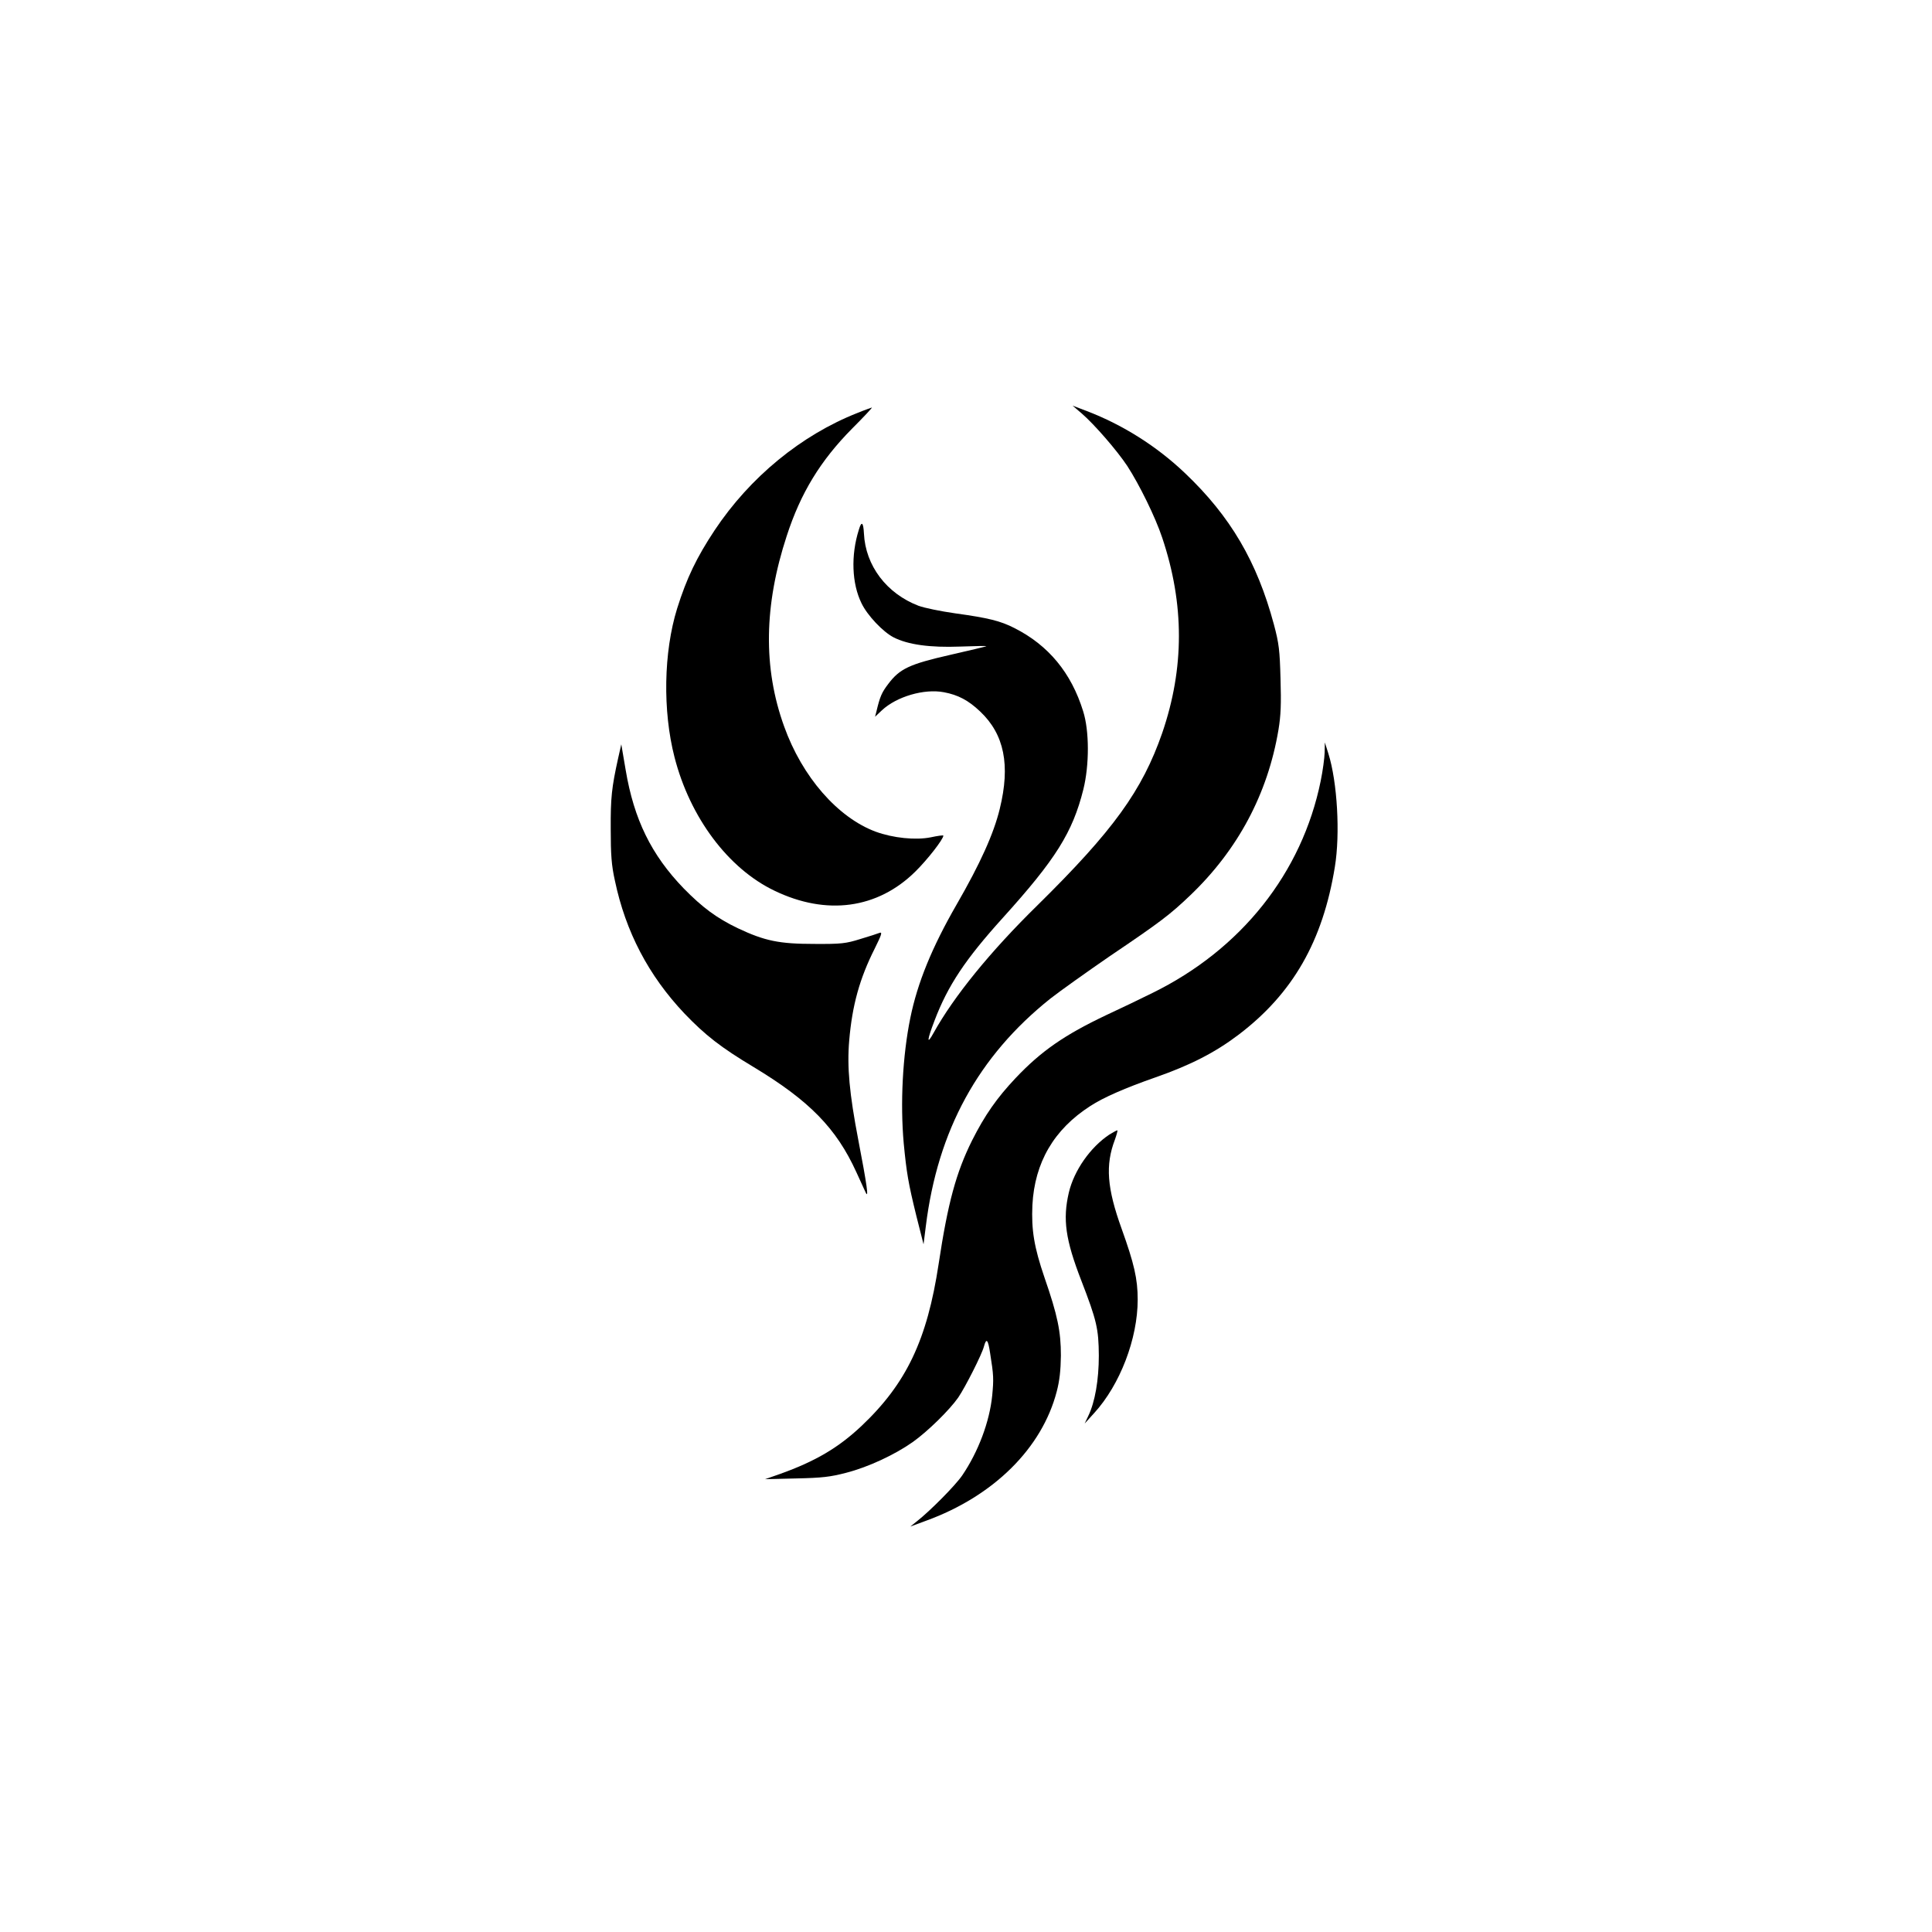<?xml version="1.0" standalone="no"?>
<!DOCTYPE svg PUBLIC "-//W3C//DTD SVG 20010904//EN"
 "http://www.w3.org/TR/2001/REC-SVG-20010904/DTD/svg10.dtd">
<svg version="1.0" xmlns="http://www.w3.org/2000/svg"
 width="1024pt" height="1024pt" viewBox="0 0 1024 1024"
 preserveAspectRatio="xMidYMid meet">

<g transform="translate(0,1024) scale(0.1,-0.1)"
fill="#000000" stroke="none">
<path d="M5734 8048 c66 -57 186 -195 241 -278 64 -99 148 -269 185 -380 118
-352 118 -691 0 -1035 -106 -305 -259 -517 -661 -913 -251 -246 -444 -484
-551 -677 -37 -67 -35 -39 5 65 71 187 164 326 362 545 281 311 370 453 427
681 32 129 32 310 -1 414 -63 204 -184 350 -364 441 -74 38 -139 54 -313 78
-78 11 -165 29 -195 40 -170 65 -282 213 -290 384 -3 60 -13 67 -27 19 -43
-136 -37 -285 14 -389 31 -65 114 -152 170 -181 76 -39 194 -55 352 -49 79 3
142 4 140 2 -2 -2 -88 -22 -192 -46 -215 -49 -267 -73 -328 -154 -35 -46 -44
-67 -63 -147 l-7 -27 36 34 c78 73 224 116 329 96 75 -14 130 -43 192 -102
128 -121 161 -284 104 -516 -32 -132 -104 -291 -228 -506 -132 -229 -208 -416
-246 -602 -41 -200 -54 -453 -35 -665 15 -156 24 -210 67 -385 l38 -150 12 95
c63 510 278 902 660 1207 51 40 193 141 315 225 271 183 319 220 427 323 252
241 410 537 467 876 13 78 15 139 11 272 -4 150 -8 186 -35 287 -89 332 -230
573 -471 802 -149 142 -329 256 -520 329 l-76 29 49 -42z"/>
<path d="M4544 8051 c-297 -117 -569 -340 -756 -621 -96 -145 -148 -253 -199
-415 -72 -232 -77 -543 -14 -788 82 -320 285 -591 530 -708 276 -133 546 -96
746 101 65 64 149 172 149 191 0 3 -30 -1 -67 -9 -80 -16 -199 -4 -292 30
-201 75 -389 290 -485 558 -112 310 -107 641 14 1010 74 228 179 399 346 568
61 61 109 112 105 112 -3 -1 -38 -13 -77 -29z"/>
<path d="M7021 6252 c-1 -30 -10 -98 -21 -151 -99 -487 -421 -893 -892 -1124
-62 -31 -171 -83 -242 -116 -224 -106 -348 -192 -484 -336 -98 -104 -162 -195
-230 -330 -84 -169 -128 -329 -177 -654 -61 -403 -171 -634 -409 -859 -122
-115 -244 -187 -431 -254 l-80 -28 165 4 c138 3 181 8 265 30 117 30 258 96
353 163 80 57 195 170 241 236 38 56 126 230 136 270 13 48 22 38 33 -36 19
-118 19 -137 11 -223 -14 -140 -74 -299 -159 -424 -37 -54 -170 -188 -240
-243 l-35 -28 84 31 c357 130 614 384 692 685 15 57 21 112 22 190 0 127 -17
212 -87 414 -55 161 -70 252 -64 384 12 226 114 401 307 525 69 45 183 95 346
152 186 65 316 132 440 226 287 218 446 495 510 889 29 176 13 450 -34 600
l-19 60 -1 -53z"/>
<path d="M3276 6220 c-34 -154 -40 -209 -39 -375 0 -135 4 -191 22 -272 57
-272 179 -504 368 -704 111 -116 193 -180 368 -285 295 -178 438 -324 544
-557 21 -45 43 -93 49 -107 18 -38 7 40 -39 279 -47 245 -60 386 -48 526 16
187 55 328 135 487 35 71 42 89 27 84 -10 -4 -56 -19 -103 -33 -77 -24 -101
-27 -245 -26 -185 0 -262 16 -404 83 -113 54 -189 111 -287 211 -172 178 -264
366 -308 629 l-23 135 -17 -75z"/>
<path d="M5879 4226 c-100 -67 -186 -189 -214 -307 -33 -142 -18 -249 66 -466
82 -212 92 -256 93 -398 0 -128 -20 -246 -56 -320 l-19 -40 50 55 c138 151
231 395 231 602 0 110 -19 191 -85 375 -78 216 -87 338 -36 472 10 28 16 51
13 50 -4 0 -23 -11 -43 -23z"/>
</g>
</svg>
